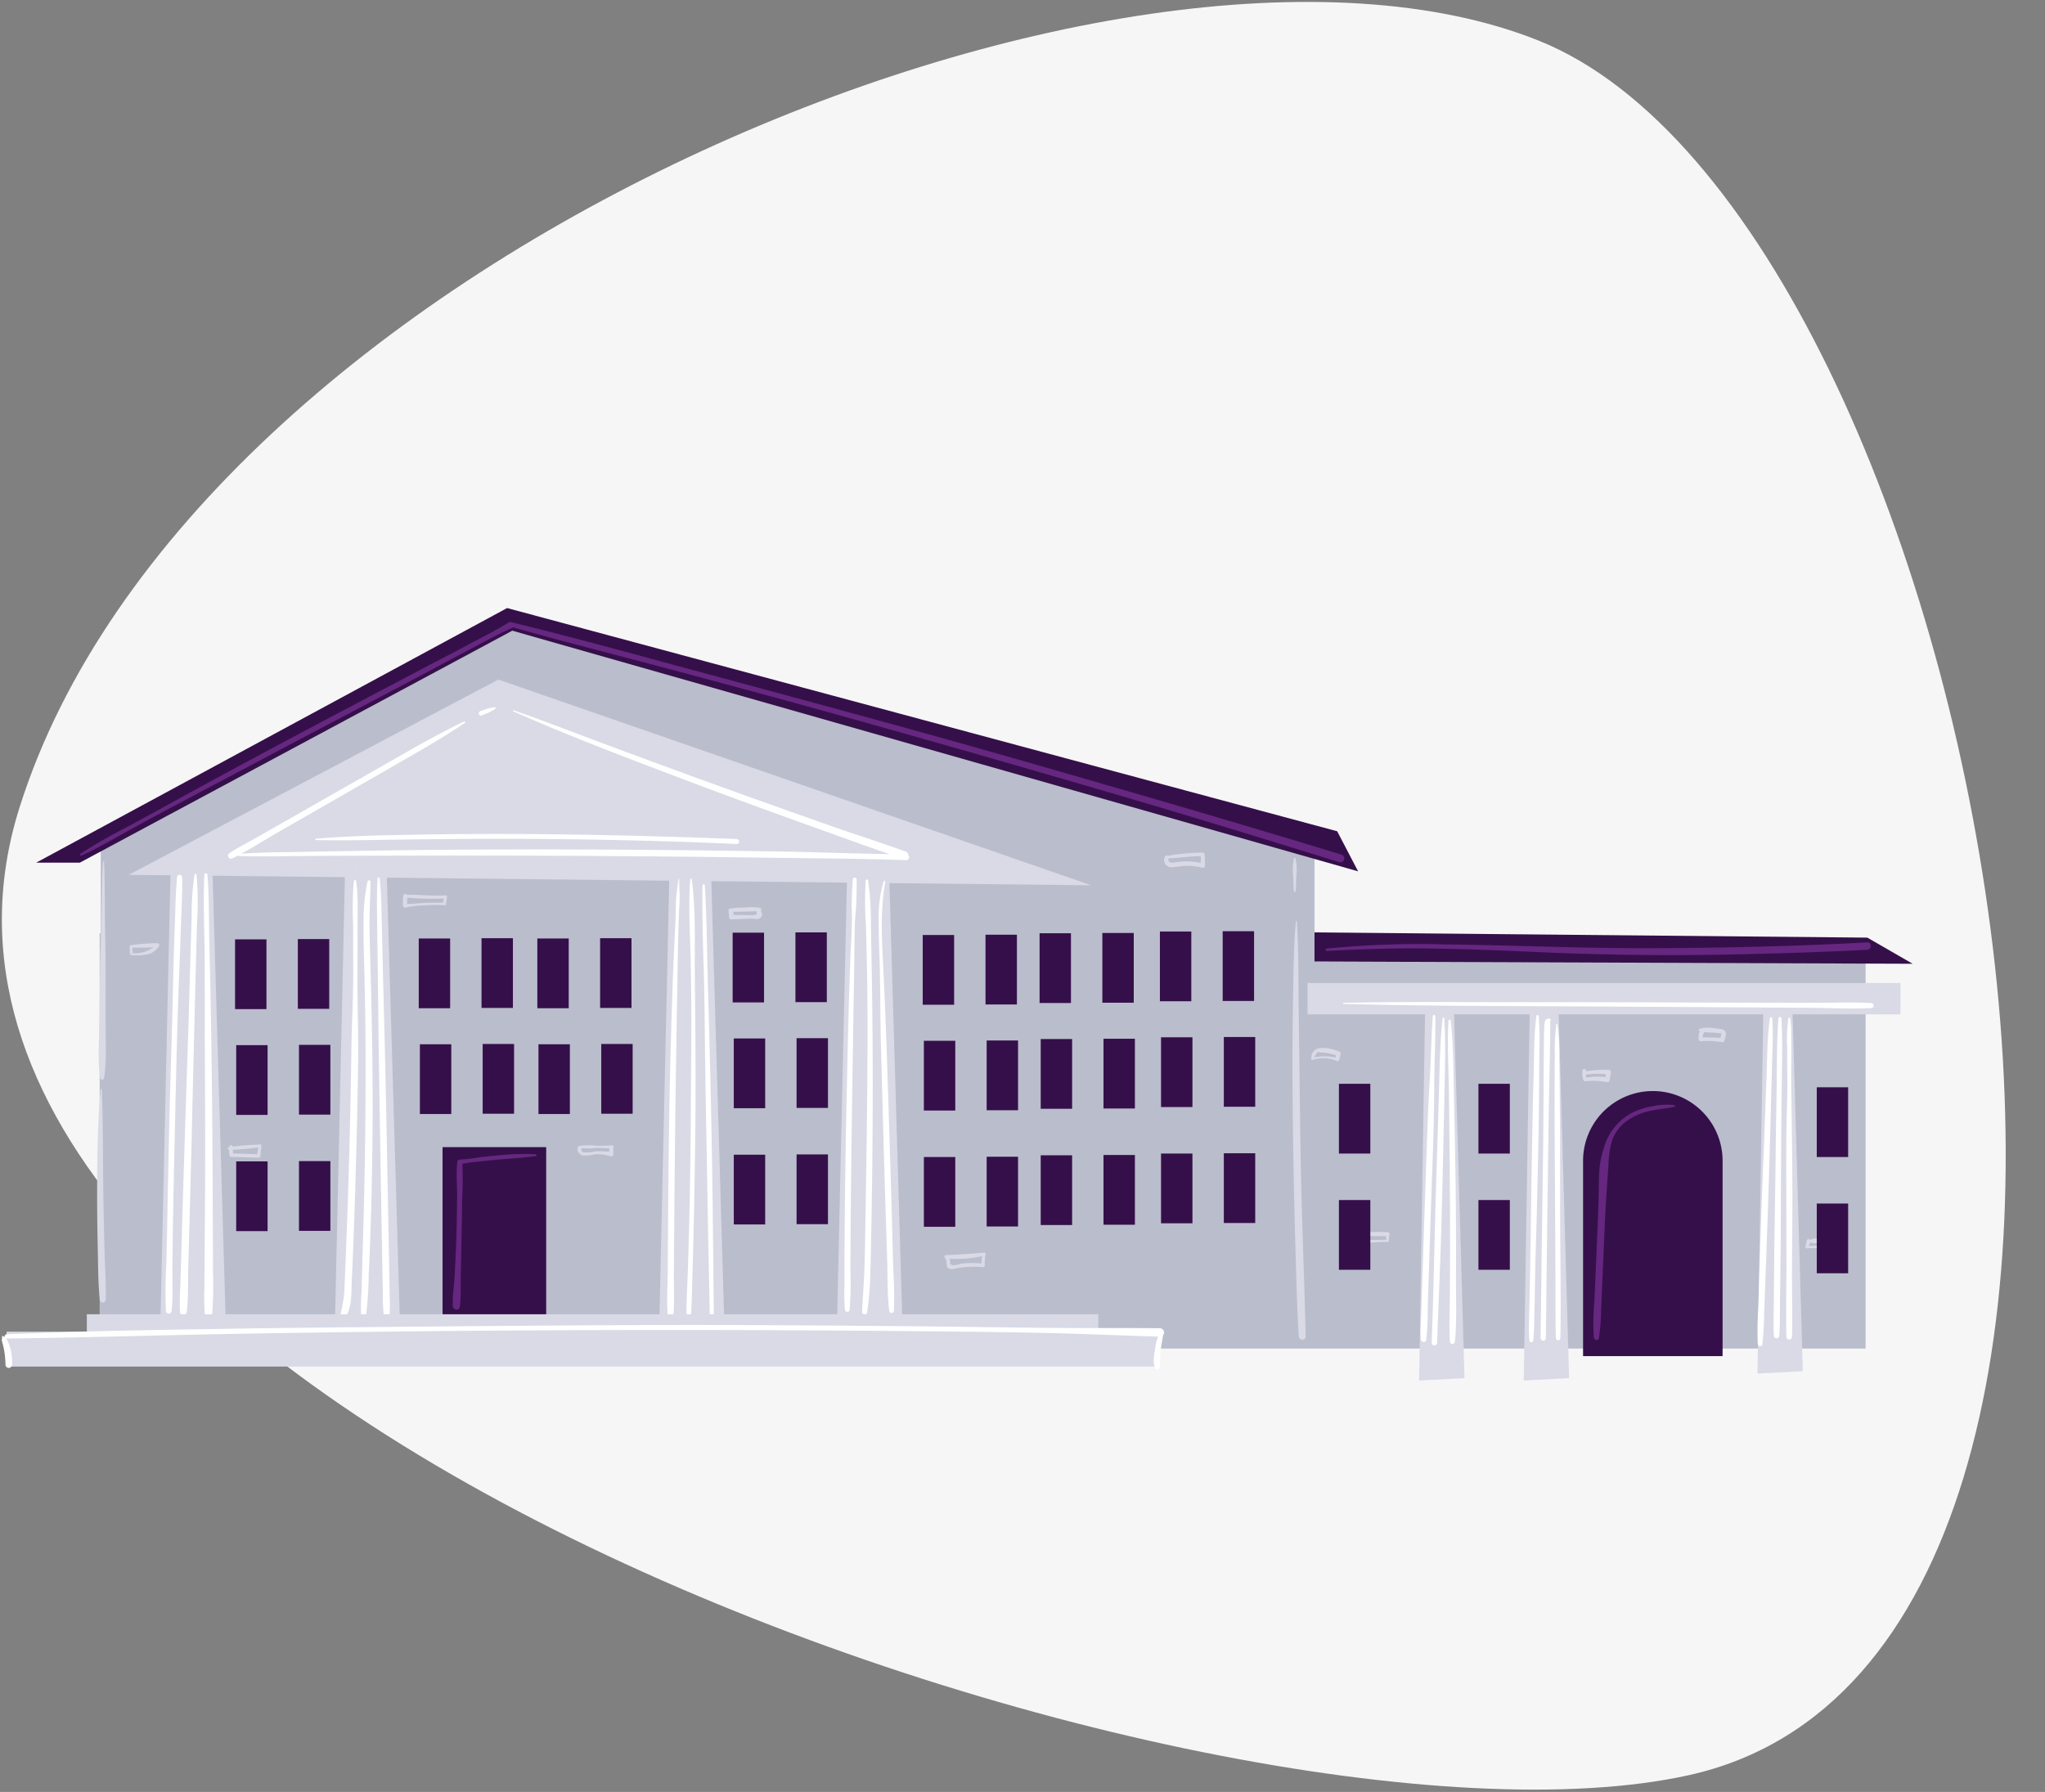 <?xml version="1.0" encoding="utf-8"?>
<svg xmlns="http://www.w3.org/2000/svg" xmlns:xlink="http://www.w3.org/1999/xlink" width="644.919" height="565.184" viewBox="0 0 644.919 565.184">
  <rect x="0" y="0" width="644.919" height="565.184" fill="#808080" stroke="none"/>
  <defs>
    <clipPath id="clip-path">
      <rect id="Rectangle_148527" data-name="Rectangle 148527" width="644.329" height="283.517" fill="none"/>
    </clipPath>
  </defs>
  <g id="ill_etablissements" transform="translate(-1034.409 -4384.933)">
    <g id="Groupe_3075" data-name="Groupe 3075" transform="translate(4105.79 -4840.514)">
      <path id="Tracé_3131" data-name="Tracé 3131" d="M968.647,1036.286C820.393,1069,382.777,920.321,442.269,731.2c54.254-172.474,348.636-294.129,479-242.075C1062.189,545.393,1144.862,997.412,968.647,1036.286Z" transform="translate(-3507.537 8749.082)" fill="#f6f6f6" stroke="rgba(0,0,0,0)" stroke-miterlimit="10" stroke-width="1" fill-rule="evenodd"/>
      <g id="Groupe_3036" data-name="Groupe 3036" transform="translate(-3070.79 9377.352)">
        <g id="Groupe_3035" data-name="Groupe 3035" transform="translate(0 0)" clip-path="url(#clip-path)">
          <path id="Tracé_5557" data-name="Tracé 5557" d="M152.953,638.825,23.162,707.633v26.637h-.354V865.227H579.724V743.148H405.935V707.633Z" transform="translate(8.025 -591.793)" fill="#babdcc"/>
          <path id="Tracé_5558" data-name="Tracé 5558" d="M412.789,829.8h-44V768.2a22,22,0,1,1,44,0Z" transform="translate(129.862 -553.981)" fill="#350f4a"/>
          <rect id="Rectangle_148479" data-name="Rectangle 148479" width="32.676" height="52.992" transform="translate(138.978 209.907)" fill="#350f4a"/>
          <path id="Tracé_5559" data-name="Tracé 5559" d="M40.2,695.242,36.9,842.626l20.9,1.1L53.4,694.136Z" transform="translate(12.986 -572.316)" fill="#d9dae6"/>
          <path id="Tracé_5560" data-name="Tracé 5560" d="M420.407,724.951,423.764,842.3l-14.3.753L411.376,724.2Z" transform="translate(144.185 -561.73)" fill="#d9dae6"/>
          <path id="Tracé_5561" data-name="Tracé 5561" d="M365.9,726.577l3.357,117.345-14.3.753,1.911-118.854Z" transform="translate(124.992 -561.158)" fill="#d9dae6"/>
          <path id="Tracé_5562" data-name="Tracé 5562" d="M341.5,726.577l3.357,117.345-14.3.753,1.911-118.854Z" transform="translate(116.398 -561.158)" fill="#d9dae6"/>
          <path id="Tracé_5563" data-name="Tracé 5563" d="M80.87,696.04l-3.3,148.214,20.9,1.1-4.4-149.585Z" transform="translate(27.31 -571.741)" fill="#d9dae6"/>
          <path id="Tracé_5564" data-name="Tracé 5564" d="M156.523,696.872l-3.3,147.384,20.9,1.1-4.4-149.591Z" transform="translate(53.951 -571.742)" fill="#d9dae6"/>
          <path id="Tracé_5565" data-name="Tracé 5565" d="M198.01,695.242l-3.3,147.384,20.9,1.1-4.4-149.591Z" transform="translate(68.56 -572.316)" fill="#d9dae6"/>
          <path id="Tracé_5566" data-name="Tracé 5566" d="M146.168,650.214,29.575,711.81l303.58,3.3Z" transform="translate(10.408 -587.783)" fill="#d9dae6"/>
          <rect id="Rectangle_148480" data-name="Rectangle 148480" width="186.987" height="9.899" transform="translate(411.76 158.125)" fill="#d9dae6"/>
          <path id="Tracé_5567" data-name="Tracé 5567" d="M301.923,691.97a.226.226,0,0,0-.433,0,15.74,15.74,0,0,0-.32,5.192c.158,1.727.03,3.491.279,5.2a.27.27,0,0,0,.516,0c.249-1.713.12-3.478.279-5.2a15.7,15.7,0,0,0-.32-5.192" transform="translate(106.019 -573.135)" fill="#d9dae6"/>
          <path id="Tracé_5568" data-name="Tracé 5568" d="M303.7,786.413c-.339-17.049-.466-34.1-.713-51.149-.135-9.537.028-19.082-.577-28.6a.164.164,0,1,0-.329,0c-.757,8.6-.745,17.221-.9,25.85q-.233,12.652-.15,25.3.15,25.576.9,51.144c.27,9.527.492,19.065,1.063,28.584.082,1.386,2.2,1.41,2.176,0-.349-17.045-1.126-34.081-1.466-51.129" transform="translate(105.991 -567.963)" fill="#d9dae6"/>
          <path id="Tracé_5569" data-name="Tracé 5569" d="M314.154,737.248c-2.007-.8-5.138-1.61-7.218-.721a.334.334,0,0,0-.2.214.517.517,0,0,0-.335.154,3.682,3.682,0,0,0-1.015,2.7.349.349,0,0,0,.435.331,10.632,10.632,0,0,1,7.572.331.542.542,0,0,0,.736-.211.521.521,0,0,0,.045-.107,16.673,16.673,0,0,0,.483-1.81.751.751,0,0,0-.506-.891m-7.825,1.863a14.473,14.473,0,0,1,.971-1.525.544.544,0,0,0,.074-.161c.972.238,2.063.177,3.048.342a20.519,20.519,0,0,1,2.764.7c-.018.238-.03.477-.038.717a17.281,17.281,0,0,0-6.819-.069" transform="translate(107.534 -557.525)" fill="#d9dae6"/>
          <path id="Tracé_5570" data-name="Tracé 5570" d="M326.433,779.138c-2.09-.115-4.2-.022-6.3-.011-1.669.009-3.38-.051-5.042.107a.466.466,0,0,0-.541.062c-.089.011-.18.02-.27.032-.314.046-.362.494-.161.676-.318,1.2,1.235,2.265,2.408,2.37,3.256.289,6.64-.211,9.913-.135a.385.385,0,0,0,.377-.377c.055-.65.093-1.31.2-1.955a.62.62,0,0,0-.452-.752.579.579,0,0,0-.135-.019m-5.563,2.461-2.654.019c-.772,0-3.575.145-2.941-1.409,1.61.147,3.256.1,4.868.12,1.921.022,3.858.11,5.779.045.049.375.083.752.116,1.129-1.72.078-3.441.084-5.162.1" transform="translate(110.568 -542.403)" fill="#d9dae6"/>
          <path id="Tracé_5571" data-name="Tracé 5571" d="M432.331,781.062a33.687,33.687,0,0,0-5.763-.406c-1.217,0-3.274-.323-4.4.377a.6.6,0,0,0-.841-.15.6.6,0,0,0-.241.348c-.16.646-.3,1.3-.449,1.946-.051.233.118.568.406.53a30.354,30.354,0,0,1,5.419.116q2.7.144,5.4.483a.5.5,0,0,0,.485-.369c.162-.692.285-1.391.431-2.088a.653.653,0,0,0-.45-.792m-10.645,1.857q.264-.554.518-1.112c1.128.567,2.9.189,4.1.219,1.725.042,3.443.2,5.165.27-.026.319-.047.64-.069.959-1.642-.168-3.286-.3-4.934-.37-1.571-.066-3.209.1-4.779.031" transform="translate(148.117 -541.874)" fill="#d9dae6"/>
          <path id="Tracé_5572" data-name="Tracé 5572" d="M232.371,783.884c-4.021.406-8.013.6-12.046.794a.492.492,0,0,0-.246.914.508.508,0,0,0,.18.419c.568.523-.008,1.778.473,2.461a1.864,1.864,0,0,0,2.043.541,31.859,31.859,0,0,1,9.265-.558.532.532,0,0,0,.529-.529,13.25,13.25,0,0,1,.27-3.434.489.489,0,0,0-.466-.613m-7.675,3.6a9.954,9.954,0,0,1-2.028.395c-.8-.078-1.074-.27-1.063-.988a2.959,2.959,0,0,0-.127-1.1A35.766,35.766,0,0,0,231.743,785a14.246,14.246,0,0,0-.23,2.336,25.891,25.891,0,0,0-6.82.135" transform="translate(77.409 -540.714)" fill="#d9dae6"/>
          <path id="Tracé_5573" data-name="Tracé 5573" d="M179.738,704.678l.073-.439a.326.326,0,0,0-.039-.216.306.306,0,0,0-.135-.411.254.254,0,0,0-.057-.022,14.369,14.369,0,0,0-4.846-.159,34.7,34.7,0,0,0-4.885.326.372.372,0,0,0-.335.406.7.7,0,0,0-.037.3c.057.676.176,1.333.173,2.009a.731.731,0,0,0,.723.723c1.444-.062,2.888-.135,4.327-.2.714-.03,1.452-.1,2.163-.077a13.823,13.823,0,0,0,1.586.135,1.673,1.673,0,0,0,1.555-.961c.241-.617-.042-.936-.27-1.4m-1.382.746c-.449.579-2.2.364-2.839.364-1.47,0-2.94-.023-4.409-.038a4.282,4.282,0,0,0-.135-1.006c1.337.057,2.7-.036,4.024-.08a29.3,29.3,0,0,0,3.3-.135.777.777,0,0,0-.018.109c-.014.357.181.648.072.788" transform="translate(59.673 -569.09)" fill="#d9dae6"/>
          <path id="Tracé_5574" data-name="Tracé 5574" d="M107.007,700.659c-4.078.31-8.172-.251-12.255-.161a.59.59,0,0,0-1.06.135.209.209,0,0,1-.011.049.384.384,0,0,0-.062.271,14.8,14.8,0,0,0-.038,3.007.611.611,0,0,0,.621.6.57.57,0,0,0,.143-.019,30.589,30.589,0,0,1,6.378-.729,39.852,39.852,0,0,1,6.013-.015c.251.028.431-.227.446-.446a13.516,13.516,0,0,1,.295-2.069.5.5,0,0,0-.353-.6.456.456,0,0,0-.12-.016m-6.555,2.384c-1.874.093-3.741.307-5.615.314a12.682,12.682,0,0,0,.084-1.988,77.037,77.037,0,0,0,11.459.27,5.762,5.762,0,0,0-.112,1.293c-1.931.105-3.882.018-5.814.115" transform="translate(32.927 -570.172)" fill="#d9dae6"/>
          <path id="Tracé_5575" data-name="Tracé 5575" d="M145.663,759.387a.555.555,0,0,0-.553-.553,44.854,44.854,0,0,1-4.691.193,20.782,20.782,0,0,0-5.215,0,.518.518,0,0,0-.27.05c-.123.026-.245.053-.365.083a.208.208,0,0,0-.141.258.221.221,0,0,0,.023.051c-.76.965.438,2.4,1.574,2.614a14.707,14.707,0,0,0,3.758-.393,13.406,13.406,0,0,1,4.962.661.676.676,0,0,0,.821-.491.693.693,0,0,0,.02-.15,10,10,0,0,1,.08-2.318m-5.391,1.372c-1.024.049-5.63,1.233-4.639-.888a.572.572,0,0,0,.038-.115,22.792,22.792,0,0,0,4.732-.074c1.318.036,2.648.05,3.948.173a4.223,4.223,0,0,0-.135,1.057,20.743,20.743,0,0,0-3.94-.153" transform="translate(47.256 -549.533)" fill="#d9dae6"/>
          <path id="Tracé_5576" data-name="Tracé 5576" d="M62.872,758.657c-2.84.185-5.79.246-8.617.711a.292.292,0,0,0-.011-.1c-.1-.667-1.022-.415-1.082.147a.759.759,0,0,1-.011.157c-.081.018-.165.03-.246.047-.393.087-.284.661.092.676h.12c0,.579.037,1.159.089,1.736a.564.564,0,0,0,.549.549c2.892.062,5.783.166,8.674.243a.54.54,0,0,0,.521-.4c.151-1.109.239-2.218.38-3.328a.458.458,0,0,0-.456-.456m-.541.971c-.119.706-.247,1.409-.358,2.116-2.547-.078-5.1-.143-7.642-.234.016-.4.018-.791,0-1.184a78,78,0,0,0,8-.7" transform="translate(18.537 -549.598)" fill="#d9dae6"/>
          <path id="Tracé_5577" data-name="Tracé 5577" d="M24.776,744.391V727.067c0-5.679-.164-11.367-.234-17.049-.072-5.775.011-11.553-.262-17.324a.164.164,0,1,0-.329,0c-.343,5.679-.338,11.365-.484,17.049-.147,5.772-.389,11.549-.466,17.324l-.223,17.049c-.074,5.583-.523,11.407.284,16.941a.636.636,0,0,0,1.217,0c.867-5.436.506-11.171.506-16.667" transform="translate(7.947 -572.882)" fill="#d9dae6"/>
          <path id="Tracé_5578" data-name="Tracé 5578" d="M24.525,795.752q-.2-8.362-.337-16.725c-.16-11.057-.05-22.131-.485-33.178a.19.19,0,1,0-.38,0c-1,11.008-1.1,22.129-1.1,33.178q0,8.228.184,16.452c.135,5.555.08,11.192.661,16.719a.933.933,0,0,0,1.865,0c.135-5.468-.27-10.975-.406-16.445" transform="translate(7.819 -554.172)" fill="#d9dae6"/>
          <rect id="Rectangle_148481" data-name="Rectangle 148481" width="9.899" height="21.998" transform="translate(421.659 189.932)" fill="#350f4a"/>
          <rect id="Rectangle_148482" data-name="Rectangle 148482" width="9.899" height="21.998" transform="translate(421.659 226.595)" fill="#350f4a"/>
          <rect id="Rectangle_148483" data-name="Rectangle 148483" width="9.899" height="21.998" transform="translate(465.655 189.932)" fill="#350f4a"/>
          <rect id="Rectangle_148484" data-name="Rectangle 148484" width="9.899" height="21.998" transform="translate(465.655 226.595)" fill="#350f4a"/>
          <rect id="Rectangle_148485" data-name="Rectangle 148485" width="9.899" height="21.998" transform="translate(572.349 191.031)" fill="#350f4a"/>
          <rect id="Rectangle_148486" data-name="Rectangle 148486" width="9.899" height="21.998" transform="translate(572.349 227.696)" fill="#350f4a"/>
          <rect id="Rectangle_148487" data-name="Rectangle 148487" width="9.899" height="21.998" transform="translate(73.899 177.741)" fill="#350f4a"/>
          <rect id="Rectangle_148488" data-name="Rectangle 148488" width="9.899" height="21.998" transform="translate(73.899 214.404)" fill="#350f4a"/>
          <rect id="Rectangle_148489" data-name="Rectangle 148489" width="9.899" height="21.998" transform="translate(93.697 177.65)" fill="#350f4a"/>
          <rect id="Rectangle_148490" data-name="Rectangle 148490" width="9.899" height="21.998" transform="translate(73.538 144.377)" fill="#350f4a"/>
          <rect id="Rectangle_148491" data-name="Rectangle 148491" width="9.899" height="21.998" transform="translate(93.336 144.286)" fill="#350f4a"/>
          <rect id="Rectangle_148492" data-name="Rectangle 148492" width="9.899" height="21.998" transform="translate(131.828 177.464)" fill="#350f4a"/>
          <rect id="Rectangle_148493" data-name="Rectangle 148493" width="9.899" height="21.998" transform="translate(151.627 177.373)" fill="#350f4a"/>
          <rect id="Rectangle_148494" data-name="Rectangle 148494" width="9.899" height="21.998" transform="translate(131.467 144.1)" fill="#350f4a"/>
          <rect id="Rectangle_148495" data-name="Rectangle 148495" width="9.899" height="21.998" transform="translate(151.265 144.009)" fill="#350f4a"/>
          <rect id="Rectangle_148496" data-name="Rectangle 148496" width="9.899" height="21.998" transform="translate(169.225 177.464)" fill="#350f4a"/>
          <rect id="Rectangle_148497" data-name="Rectangle 148497" width="9.899" height="21.998" transform="translate(189.025 177.373)" fill="#350f4a"/>
          <rect id="Rectangle_148498" data-name="Rectangle 148498" width="9.899" height="21.998" transform="translate(168.864 144.1)" fill="#350f4a"/>
          <rect id="Rectangle_148499" data-name="Rectangle 148499" width="9.899" height="21.998" transform="translate(188.662 144.009)" fill="#350f4a"/>
          <rect id="Rectangle_148500" data-name="Rectangle 148500" width="9.899" height="21.998" transform="translate(93.697 214.314)" fill="#350f4a"/>
          <rect id="Rectangle_148501" data-name="Rectangle 148501" width="9.899" height="21.998" transform="translate(230.821 175.632)" fill="#350f4a"/>
          <rect id="Rectangle_148502" data-name="Rectangle 148502" width="9.899" height="21.998" transform="translate(230.821 212.295)" fill="#350f4a"/>
          <rect id="Rectangle_148503" data-name="Rectangle 148503" width="9.899" height="21.998" transform="translate(250.62 175.541)" fill="#350f4a"/>
          <rect id="Rectangle_148504" data-name="Rectangle 148504" width="9.899" height="21.998" transform="translate(230.46 142.266)" fill="#350f4a"/>
          <rect id="Rectangle_148505" data-name="Rectangle 148505" width="9.899" height="21.998" transform="translate(250.258 142.177)" fill="#350f4a"/>
          <rect id="Rectangle_148506" data-name="Rectangle 148506" width="9.899" height="21.998" transform="translate(250.62 212.204)" fill="#350f4a"/>
          <rect id="Rectangle_148507" data-name="Rectangle 148507" width="9.899" height="21.998" transform="translate(290.767 176.365)" fill="#350f4a"/>
          <rect id="Rectangle_148508" data-name="Rectangle 148508" width="9.899" height="21.998" transform="translate(290.767 213.028)" fill="#350f4a"/>
          <rect id="Rectangle_148509" data-name="Rectangle 148509" width="9.899" height="21.998" transform="translate(310.566 176.274)" fill="#350f4a"/>
          <rect id="Rectangle_148510" data-name="Rectangle 148510" width="9.899" height="21.998" transform="translate(290.406 143)" fill="#350f4a"/>
          <rect id="Rectangle_148511" data-name="Rectangle 148511" width="9.899" height="21.998" transform="translate(310.204 142.91)" fill="#350f4a"/>
          <rect id="Rectangle_148512" data-name="Rectangle 148512" width="9.899" height="21.998" transform="translate(310.566 212.939)" fill="#350f4a"/>
          <rect id="Rectangle_148513" data-name="Rectangle 148513" width="9.899" height="21.998" transform="translate(327.614 175.814)" fill="#350f4a"/>
          <rect id="Rectangle_148514" data-name="Rectangle 148514" width="9.899" height="21.998" transform="translate(327.614 212.479)" fill="#350f4a"/>
          <rect id="Rectangle_148515" data-name="Rectangle 148515" width="9.899" height="21.998" transform="translate(347.414 175.724)" fill="#350f4a"/>
          <rect id="Rectangle_148516" data-name="Rectangle 148516" width="9.899" height="21.998" transform="translate(327.253 142.45)" fill="#350f4a"/>
          <rect id="Rectangle_148517" data-name="Rectangle 148517" width="9.899" height="21.998" transform="translate(347.053 142.359)" fill="#350f4a"/>
          <rect id="Rectangle_148518" data-name="Rectangle 148518" width="9.899" height="21.998" transform="translate(347.414 212.388)" fill="#350f4a"/>
          <rect id="Rectangle_148519" data-name="Rectangle 148519" width="9.899" height="21.998" transform="translate(365.562 175.264)" fill="#350f4a"/>
          <rect id="Rectangle_148520" data-name="Rectangle 148520" width="9.899" height="21.998" transform="translate(365.562 211.929)" fill="#350f4a"/>
          <rect id="Rectangle_148521" data-name="Rectangle 148521" width="9.899" height="21.998" transform="translate(385.362 175.175)" fill="#350f4a"/>
          <rect id="Rectangle_148522" data-name="Rectangle 148522" width="9.899" height="21.998" transform="translate(365.201 141.9)" fill="#350f4a"/>
          <rect id="Rectangle_148523" data-name="Rectangle 148523" width="9.899" height="21.998" transform="translate(384.999 141.809)" fill="#350f4a"/>
          <rect id="Rectangle_148524" data-name="Rectangle 148524" width="9.899" height="21.998" transform="translate(385.362 211.838)" fill="#350f4a"/>
          <path id="Tracé_5579" data-name="Tracé 5579" d="M21.768,713.833l136.391-73.151,266.732,75.895-6.6-12.643-261.776-70.4L8.019,713.833Z" transform="translate(2.817 -593.655)" fill="#350f4a"/>
          <path id="Tracé_5580" data-name="Tracé 5580" d="M306.155,709.191l174.338,1.65,14.3,8.248-188.638-.721Z" transform="translate(107.804 -567.014)" fill="#350f4a"/>
          <path id="Tracé_5581" data-name="Tracé 5581" d="M267.312,703.124a1.184,1.184,0,0,0-.8-1.149c-8.078-2.942-16.3-5.544-24.416-8.393s-16.226-5.74-24.328-8.646q-24.034-8.618-47.958-17.563c-8.981-3.363-17.923-6.82-26.975-9.987-.183-.064-.312.235-.135.315,15.586,6.928,31.578,13.068,47.52,19.126Q214.361,686,238.69,694.685c7.564,2.687,15.114,5.515,22.728,8.082-12.215-.226-24.425-.683-36.643-.878q-20.674-.331-41.351-.491c-27.751-.216-55.508-.189-83.258.227q-11.579.172-23.157.406c-6.678.135-13.423.1-20.1.6,3.932-2.135,7.748-4.562,11.614-6.78l14.323-8.217q14.323-8.216,28.63-16.462c5.417-3.11,10.763-6.309,15.955-9.79a.27.27,0,0,0-.27-.462c-9.927,4.776-19.409,10.421-28.982,15.861s-19.136,10.892-28.7,16.343q-4.065,2.318-8.136,4.623c-2.7,1.533-5.514,2.96-8.113,4.663a.95.95,0,1,0,.959,1.64c.492-.242.979-.5,1.467-.75,6.183.3,12.413.109,18.595.065q10.476-.075,20.952-.108,20.678-.063,41.353-.057,41.629.075,83.256.641c15.617.238,31.248.243,46.859.811a.9.9,0,0,0,.633-1.521" transform="translate(18.572 -585.26)" fill="#fff"/>
          <path id="Tracé_5582" data-name="Tracé 5582" d="M116.171,656.674a20.888,20.888,0,0,0-2.265.464c-.733.234-1.454.521-2.177.78-.86.308-.461,1.7.376,1.366.744-.3,1.5-.573,2.234-.9a20.787,20.787,0,0,0,2.058-1.176.295.295,0,0,0-.226-.541" transform="translate(39.169 -585.514)" fill="#fff"/>
          <path id="Tracé_5583" data-name="Tracé 5583" d="M206,687.82c-34.491-1.276-69.015-2.028-103.53-1.318-9.735.2-19.484.362-29.183,1.248a.2.2,0,1,0,0,.4c8.625.223,17.251-.022,25.88-.135s17.257-.22,25.887-.247q25.888-.081,51.772.595c9.729.27,19.455.571,29.175,1.039,1.009.049,1.011-1.533,0-1.571" transform="translate(25.732 -575.101)" fill="#fff"/>
          <path id="Tracé_5584" data-name="Tracé 5584" d="M479.43,725.758c-5.392-.33-10.856-.093-16.26-.088s-10.84,0-16.26-.015q-16.26-.031-32.519-.1c-21.587-.119-43.175-.023-64.768-.1-12.223-.046-24.432-.02-36.653.224a.173.173,0,0,0,0,.345c21.671.617,43.358.63,65.038.746q32.381.174,64.768.379c6.063.039,12.126.072,18.189.128,6.133.058,12.34.393,18.465.07a.8.8,0,0,0,0-1.589" transform="translate(110.149 -561.294)" fill="#fff"/>
          <path id="Tracé_5585" data-name="Tracé 5585" d="M158.939,696.81a.112.112,0,1,0-.224,0c-.21,2.218-.64,4.376-.741,6.612-.11,2.386-.1,4.776-.219,7.166q-.335,6.614-.617,13.228c-.38,9-.621,18.008-.872,27.013-.5,18.011-.676,36.029-.811,54.045q-.053,7.446-.093,14.891c-.028,5.1-.43,10.363.049,15.443a.829.829,0,1,0,1.658,0c.479-4.535.189-9.228.218-13.792q.043-6.618.095-13.237.1-13.512.246-27.024c.188-18.015.492-36.024.8-54.037q.126-7.437.306-14.882c.06-2.576.154-5.138.318-7.715.166-2.595-.1-5.129-.114-7.714" transform="translate(54.638 -571.414)" fill="#fff"/>
          <path id="Tracé_5586" data-name="Tracé 5586" d="M162.313,727.247c-.1-10.068.341-20.319-.947-30.321a.25.25,0,0,0-.5,0c-.691,9.059.03,18.213.18,27.288q.225,13.648.12,27.293c-.111,18.015-.185,36.022-.638,54.032q-.189,7.437-.426,14.882c-.165,5.138-.534,10.294-.406,15.429a.622.622,0,0,0,1.243,0c.457-4.568.464-9.195.6-13.777q.2-6.752.368-13.5c.219-9.094.364-18.192.5-27.289.27-18.017.082-36.018-.091-54.036" transform="translate(56.221 -571.42)" fill="#fff"/>
          <path id="Tracé_5587" data-name="Tracé 5587" d="M166.366,781.565c-.308-17.649-.763-35.291-1.268-52.936-.291-10.122-.31-20.219-.947-30.326a.372.372,0,0,0-.742,0c-.116,9.015.135,18,.415,27.017.27,8.817.293,17.647.406,26.468.227,17.647.629,35.291.907,52.939.158,10.111.456,20.22.587,30.331a.648.648,0,1,0,1.3,0c-.23-17.831-.343-35.661-.654-53.492" transform="translate(57.527 -570.971)" fill="#fff"/>
          <path id="Tracé_5588" data-name="Tracé 5588" d="M200.381,697.014a.6.6,0,0,0-1.209,0c-.157,2.2-.281,4.407-.341,6.615s.1,4.405.064,6.615c-.078,4.409-.406,8.823-.557,13.231q-.469,13.232-.769,26.467c-.406,17.647-.769,35.291-.926,52.942-.043,4.964-.085,9.927-.1,14.891q-.008,3.584-.011,7.166a65.088,65.088,0,0,0,.15,7.721.744.744,0,0,0,1.487,0,117.182,117.182,0,0,0,.23-13.238q.051-6.618.093-13.236.1-13.236.281-26.472.363-26.47.8-52.937c.087-4.962.127-9.923.211-14.886.041-2.4.342-4.77.458-7.166.124-2.569.149-5.138.135-7.718" transform="translate(69.184 -571.513)" fill="#fff"/>
          <path id="Tracé_5589" data-name="Tracé 5589" d="M203.7,726.961c-.085-4.956-.165-9.911-.283-14.867a98.2,98.2,0,0,0-.882-14.966c-.082-.464-.722-.3-.763.1a105.511,105.511,0,0,0,.06,13.762q.2,6.606.331,13.215.249,13.214.177,26.434c-.081,17.628-.337,35.25-.634,52.877-.082,4.9-.15,9.81-.285,14.713-.135,5.016-.565,10.006-.794,15.018-.041.888,1.42,1.116,1.577.214a96.307,96.307,0,0,0,1.043-13.082c.153-4.334.218-8.671.3-13.008q.254-13.494.366-26.988.237-26.714-.215-53.425" transform="translate(70.645 -571.361)" fill="#fff"/>
          <path id="Tracé_5590" data-name="Tracé 5590" d="M209.1,819.5q-.189-6.626-.353-13.239c-.23-8.827-.51-17.652-.779-26.478-.541-17.658-1.051-35.31-1.9-52.955-.469-9.7-1.225-19.68.522-29.286a.276.276,0,1,0-.533-.147,39.925,39.925,0,0,0-1.547,12.575c-.008,4.327.193,8.666.314,13,.246,8.823.158,17.654.406,26.478.5,17.651.928,35.307,1.5,52.957.161,4.964.331,9.929.481,14.894.156,5.11-.034,10.374.633,15.446a.734.734,0,0,0,1.467,0A131.841,131.841,0,0,0,209.1,819.5" transform="translate(72.001 -571.239)" fill="#fff"/>
          <path id="Tracé_5591" data-name="Tracé 5591" d="M82.752,694.6a.112.112,0,1,0,.111.111.113.113,0,0,0-.111-.111" transform="translate(29.095 -572.152)" fill="#fff"/>
          <path id="Tracé_5592" data-name="Tracé 5592" d="M86.837,727.063c-.135-4.858-.3-9.717-.372-14.576-.069-5,.254-9.983.314-14.978a.485.485,0,0,0-.947-.135,58.69,58.69,0,0,0-1.243,12.96c-.07,4.388.064,8.771.178,13.158.237,9.051.412,18.108.441,27.163q.083,26.892-.64,53.783-.207,7.405-.426,14.811c-.076,2.56-.119,5.119-.218,7.677A63.226,63.226,0,0,0,83.8,834.6c.066.791,1.328,1.1,1.487.2a108.489,108.489,0,0,0,.911-13.362c.25-4.477.406-8.958.564-13.439.323-9.05.488-18.107.6-27.162.22-17.924-.051-35.866-.526-53.783" transform="translate(29.482 -571.293)" fill="#fff"/>
          <path id="Tracé_5593" data-name="Tracé 5593" d="M91.5,828.273l-.122-7.158q-.118-6.608-.249-13.216l-.51-26.982q-.509-26.985-1.23-53.965c-.135-4.956-.219-9.913-.341-14.874-.126-5.138-.142-10.309-.715-15.415a.311.311,0,0,0-.622,0c-.345,4.578-.211,9.178-.168,13.766.043,4.5.118,8.994.18,13.492.124,9.086.2,18.172.333,27.258q.4,26.983.88,53.965.136,7.438.264,14.874.069,3.856.15,7.707a52.082,52.082,0,0,0,.368,7.388c.172,1.049,1.586.642,1.7-.23a46.857,46.857,0,0,0,.085-6.608" transform="translate(30.8 -571.535)" fill="#fff"/>
          <path id="Tracé_5594" data-name="Tracé 5594" d="M43.4,696.514a.786.786,0,0,0-1.571,0c-.461,4.573-.517,9.195-.676,13.782-.16,4.411-.331,8.82-.438,13.232-.211,8.823-.415,17.646-.676,26.467q-.8,26.47-1.279,52.943-.136,7.448-.3,14.893a149.728,149.728,0,0,0-.16,15.444.9.9,0,1,0,1.8,0c.485-4.535.218-9.23.254-13.792.035-4.413.072-8.825.151-13.237q.239-13.238.541-26.474c.406-17.65.726-35.291,1.444-52.939.2-4.961.37-9.923.541-14.886.174-5.138.508-10.3.377-15.436" transform="translate(13.435 -571.755)" fill="#fff"/>
          <path id="Tracé_5595" data-name="Tracé 5595" d="M46.81,695.867c-.043-.338-.584-.5-.661-.089a87.843,87.843,0,0,0-.922,13.323q-.2,6.616-.395,13.232c-.26,9.005-.5,18.012-.8,27.017q-.9,27.016-1.715,54.035l-.435,14.887q-.114,3.86-.226,7.719a76.168,76.168,0,0,0-.091,7.719,1.055,1.055,0,0,0,2.107,0c.579-4.522.38-9.227.5-13.784l.352-13.232c.239-9.005.5-18.011.7-27.017q.617-26.742,1.3-53.483.2-7.437.392-14.887a102.161,102.161,0,0,0-.115-15.439" transform="translate(14.611 -571.824)" fill="#fff"/>
          <path id="Tracé_5596" data-name="Tracé 5596" d="M49.982,820.353c.012-4.405-.012-8.811-.034-13.216-.043-8.994-.072-17.984-.135-26.983q-.172-26.988-.752-53.964c-.1-4.956-.258-9.911-.314-14.874-.057-5.146-.082-10.286-.5-15.415a.492.492,0,0,0-.984,0c-.4,8.972.059,18,.108,26.979s0,17.984.051,26.982c.1,17.984.156,35.979.028,53.967-.035,4.956-.1,9.913-.119,14.874q-.018,3.856-.041,7.707a65.732,65.732,0,0,0,.115,7.707,1.175,1.175,0,0,0,2.349,0,114.9,114.9,0,0,0,.218-13.766" transform="translate(16.581 -571.867)" fill="#fff"/>
          <path id="Tracé_5597" data-name="Tracé 5597" d="M335.536,728.813a.389.389,0,0,0-.777,0c-.522,6.6-.541,13.232-.957,19.839s-.661,13.221-.894,19.839q-.7,19.838-1.339,39.677-.18,5.511-.364,11.021l-.191,5.786a40.506,40.506,0,0,0-.043,5.786c.1.868,1.494,1.261,1.679.227a67.783,67.783,0,0,0,.479-9.6l.329-10.2q.318-9.92.638-19.839c.429-13.308,1.057-26.637,1.1-39.953.022-7.53.448-15.067.343-22.594" transform="translate(116.515 -560.241)" fill="#fff"/>
          <path id="Tracé_5598" data-name="Tracé 5598" d="M337.463,729.337a.285.285,0,0,0-.569,0c-.69,6.676-.867,13.366-1.038,20.071q-.256,9.9-.6,19.8c-.439,13.286-.763,26.574-1.1,39.861q-.282,11.271-.669,22.54c-.037,1.1,1.671,1.1,1.709,0,.458-13.286,1.082-26.57,1.428-39.859s.625-26.575.906-39.864c.158-7.522.38-15.031-.072-22.546" transform="translate(117.431 -560.013)" fill="#fff"/>
          <path id="Tracé_5599" data-name="Tracé 5599" d="M339.805,811.28q.034-9.9-.02-19.8c-.07-13.116-.358-26.215-.637-39.326-.158-7.425-.143-14.886-1-22.27a.354.354,0,0,0-.707,0c-.364,6.594-.051,13.2.091,19.8s.15,13.2.231,19.8q.241,19.664.158,39.328-.022,5.5-.068,11c-.032,3.754-.222,7.531.051,11.276a.787.787,0,0,0,1.571,0c.638-6.528.3-13.243.327-19.8" transform="translate(118.763 -559.845)" fill="#fff"/>
          <path id="Tracé_5600" data-name="Tracé 5600" d="M359.246,728.806c-.037-.369-.652-.541-.713-.1-.886,6.444-.688,13.127-.9,19.621-.22,6.69-.339,13.386-.466,20.075-.254,13.386-.364,26.773-.621,40.149q-.105,5.5-.219,11c-.078,3.808-.3,7.753-.026,11.55a.614.614,0,0,0,1.226,0c.365-3.259.27-6.625.381-9.9.12-3.388.135-6.785.2-10.175.127-6.6.366-13.2.527-19.8.322-13.285.663-26.586.737-39.873q.03-5.5.078-11a108.655,108.655,0,0,0-.2-11.55" transform="translate(125.415 -560.234)" fill="#fff"/>
          <path id="Tracé_5601" data-name="Tracé 5601" d="M361.322,729.3c-1.19.073-1.217,1.508-1.256,2.374-.168,3.475-.135,6.965-.172,10.443-.087,7.145-.08,14.291-.143,21.437-.126,14.108-.387,28.214-.557,42.322q-.144,12.092-.322,24.185a.838.838,0,0,0,1.675,0c.31-26.11.6-52.219,1.041-78.326.062-3.664.18-7.327.23-10.993q.039-2.748.076-5.5c.012-.917.011-1.832.008-2.749,0-.366.18-2.191-.165-2.389a.228.228,0,0,0,.31-.088.224.224,0,0,0,.028-.105c.05-.479-.31-.642-.75-.615" transform="translate(126.369 -559.936)" fill="#fff"/>
          <path id="Tracé_5602" data-name="Tracé 5602" d="M363.9,790.875c-.018-12.924.009-25.849-.135-38.773-.041-3.666-.058-7.334-.135-11a67.4,67.4,0,0,0-.6-10.493.165.165,0,0,0-.316,0,60.263,60.263,0,0,0-.5,9.393c-.043,3.207-.046,6.416-.057,9.625q-.03,9.624.035,19.249.116,19.386.219,38.773c.03,7.33-.051,14.671.147,22a.709.709,0,0,0,1.416,0c.249-12.914-.055-25.854-.073-38.773" transform="translate(127.522 -559.513)" fill="#fff"/>
          <path id="Tracé_5603" data-name="Tracé 5603" d="M414.151,729.354c-.031-.406-.7-.565-.763-.1-.929,6.479-.833,13.161-1.109,19.7-.284,6.713-.473,13.431-.756,20.147q-.85,20.146-1.463,40.294-.176,5.519-.335,11.038a110.443,110.443,0,0,0-.17,11.589c.058.761,1.316,1.068,1.441.195a94.434,94.434,0,0,0,.568-9.853q.187-4.967.373-9.934.379-10.072.721-20.147c.479-13.424.836-26.86,1.184-40.294q.144-5.519.281-11.038a115.035,115.035,0,0,0,.027-11.589" transform="translate(144.189 -560.049)" fill="#fff"/>
          <path id="Tracé_5604" data-name="Tracé 5604" d="M415.7,729.374a.467.467,0,0,0-.933,0c-.515,6.479-.465,13.027-.541,19.524s-.226,13.016-.292,19.524c-.135,13.017-.406,26.03-.529,39.047q-.051,5.5-.092,11c-.023,3.651-.226,7.357.018,11a.838.838,0,0,0,1.675,0c.289-3.276.185-6.612.234-9.9q.071-4.813.127-9.625c.078-6.508.151-13.016.164-19.524q.039-19.522.258-39.047c.077-7.317.331-14.69-.1-22" transform="translate(145.504 -560.069)" fill="#fff"/>
          <path id="Tracé_5605" data-name="Tracé 5605" d="M417.756,751.128c-.064-3.679.011-7.36.022-11.04,0-1.839-.026-3.679-.043-5.52a25.82,25.82,0,0,0-.342-5.315.27.27,0,0,0-.517,0,46.545,46.545,0,0,0-.384,9.454c-.027,3.311.026,6.625.039,9.936.026,6.532-.307,13.063-.329,19.6-.042,13.064.049,26.128.041,39.191,0,7.444-.193,14.914,0,22.355a.882.882,0,0,0,1.758,0c.172-6.615.007-13.251,0-19.877,0-6.531.093-13.063.111-19.6.034-13.067-.135-26.126-.361-39.191" transform="translate(146.542 -560.016)" fill="#fff"/>
          <path id="Tracé_5606" data-name="Tracé 5606" d="M402.716,731.854c-2.095-.291-4.884-.873-6.873.065a.271.271,0,0,0-.091.372.278.278,0,0,0,.091.091c.118.051.238.092.36.135a.891.891,0,0,0-.128.215,4.562,4.562,0,0,0-.281,2.512.62.62,0,0,0,.6.458,28.539,28.539,0,0,1,6.644.271.711.711,0,0,0,.855-.485c.477-1.774,1.067-3.321-1.176-3.632m-5.711,2.61a3.011,3.011,0,0,1,.316-1.209.731.731,0,0,0,.074-.462c.887.123,1.812.116,2.681.184a18.238,18.238,0,0,1,2.454.26c.58.127.472-.18.341.431-.068.31-.135.619-.207.929-1.886-.038-3.771-.1-5.659-.135" transform="translate(139.342 -559.191)" fill="#d9dae6"/>
          <path id="Tracé_5607" data-name="Tracé 5607" d="M283.855,691.163a.592.592,0,0,0-.583-.581,66.42,66.42,0,0,0-11,1,.664.664,0,0,0-.914.21,2.3,2.3,0,0,0,2.238,3.4c1.464-.042,2.895-.452,4.376-.467a20.389,20.389,0,0,1,5.148.627.676.676,0,0,0,.821-.491.689.689,0,0,0,.02-.15c-.018-1.18.011-2.374-.1-3.552m-6.141,2.193a20.606,20.606,0,0,0-2.733.264c-1.024.164-3.03.462-2.46-1.226,3.38-.135,6.734-.7,10.141-.663-.035.71-.035,1.424-.031,2.136a19.765,19.765,0,0,0-4.914-.51" transform="translate(95.448 -573.567)" fill="#d9dae6"/>
          <path id="Tracé_5608" data-name="Tracé 5608" d="M376.911,741.293a38.429,38.429,0,0,0-4.564.184,19.109,19.109,0,0,0-2.507.346v-.045c.1-.759-1.056-1.091-1.166-.322a7.393,7.393,0,0,0-.072.864.243.243,0,0,0,0,.18,5.738,5.738,0,0,0,.381,2.038.541.541,0,0,0,.51.388,23.818,23.818,0,0,1,6.811.27.767.767,0,0,0,.933-.529c.127-.811.257-1.622.38-2.443a.75.75,0,0,0-.546-.911.694.694,0,0,0-.166-.023m-7.005,2.5a6.111,6.111,0,0,1-.115-1.015c1.028,0,2.074-.169,3.094-.182,1.059-.014,2.113.028,3.167.107-.053.31-.107.618-.16.928a20.146,20.146,0,0,0-5.986.162" transform="translate(129.79 -555.806)" fill="#d9dae6"/>
          <path id="Tracé_5609" data-name="Tracé 5609" d="M38.573,711.713a58.707,58.707,0,0,0-8.266.621.357.357,0,0,0-.448.234l-.009.037a8.791,8.791,0,0,0,.135,2.56.32.32,0,0,0,.315.315,20.747,20.747,0,0,0,5.249-.242,5.962,5.962,0,0,0,3.535-2.635.59.59,0,0,0-.223-.8.578.578,0,0,0-.283-.077m-7.94,3.155a9.959,9.959,0,0,0,.041-1.8,48.958,48.958,0,0,0,6.592-.108,9.6,9.6,0,0,1-6.634,1.9" transform="translate(10.491 -566.126)" fill="#d9dae6"/>
          <path id="Tracé_5610" data-name="Tracé 5610" d="M131.292,760.967a78.216,78.216,0,0,0-11.991.372c-1.994.179-3.987.38-5.975.618a46.1,46.1,0,0,1-5.956.676.788.788,0,0,0-.771.771c-.414,3.773-.015,7.707-.057,11.505q-.063,5.616-.211,11.223c-.1,3.744-.284,7.485-.468,11.223-.091,1.828-.233,3.651-.369,5.474a38.284,38.284,0,0,0-.32,6.02c.1,1.167,1.952,1.632,2.205.3a32.907,32.907,0,0,0,.27-5.5c.034-1.916.023-3.832.072-5.748.1-3.833.135-7.667.219-11.493q.124-5.614.173-11.223a111.416,111.416,0,0,0,.082-11.205,43.966,43.966,0,0,1,5.671-.755q2.984-.343,5.978-.6c3.847-.335,7.7-.558,11.524-1.082.345-.046.233-.557-.078-.576" transform="translate(37.026 -548.81)" fill="#662780"/>
          <path id="Tracé_5611" data-name="Tracé 5611" d="M396.779,749.517a21.806,21.806,0,0,0-6.9.349,23.32,23.32,0,0,0-6.977,2.33,18.163,18.163,0,0,0-8.479,11.074A29.921,29.921,0,0,0,373,771.133c-.108,3.11-.1,6.22-.2,9.33-.212,6.6-.522,13.2-.811,19.8q-.237,5.5-.472,11a78.764,78.764,0,0,0-.195,11.549c.088.833,1.4,1.19,1.594.216a60.8,60.8,0,0,0,.713-9.015l.406-9.349.811-18.7c.253-5.831.714-11.641,1.106-17.462a31.818,31.818,0,0,1,1.057-7.614,12.97,12.97,0,0,1,4.426-6.168,19.266,19.266,0,0,1,7.337-3.311c2.638-.641,5.379-.745,8-1.4.226-.057.251-.445,0-.483" transform="translate(130.71 -552.859)" fill="#662780"/>
          <path id="Tracé_5612" data-name="Tracé 5612" d="M479.543,711.52c-22.194,1.217-44.373,1.716-66.6,1.833-22.193.118-44.35-.947-66.543-1.179a294.149,294.149,0,0,0-37.3,1.316c-.452.053-.476.749,0,.725,11.065-.569,22.1-.947,33.182-.76s22.168.61,33.243,1.114q33.263,1.511,66.6.646c12.482-.329,24.946-.676,37.415-1.363,1.487-.082,1.5-2.414,0-2.331" transform="translate(108.719 -566.194)" fill="#662780"/>
          <path id="Tracé_5613" data-name="Tracé 5613" d="M416.045,710.156c-33.91-10.36-67.966-20.237-102.051-30.008-33.939-9.729-68.039-18.893-102.118-28.1-19.244-5.2-38.477-10.547-57.853-15.236a.659.659,0,0,0-.654.177c-.011,0-.022.009-.032.016-4.277,2.643-8.848,4.868-13.274,7.252-4.361,2.349-8.775,4.6-13.158,6.905q-13.234,6.971-26.463,13.947c-17.637,9.33-35.245,18.718-52.72,28.347q-7.3,4.024-14.633,7.992a168,168,0,0,0-14.7,8.423.319.319,0,0,0,.322.552c4.586-2.028,8.936-4.569,13.319-7,4.3-2.385,8.615-4.756,12.96-7.064Q58.148,689.37,71.317,682.4c17.647-9.383,35.356-18.652,53.015-28.011,4.943-2.619,9.871-5.273,14.811-7.892,5-2.646,10.021-5.472,15.2-7.776a.848.848,0,0,0,.346-.27c16.735,4.711,33.6,8.967,50.4,13.455,17.145,4.581,34.281,9.195,51.382,13.958q50.991,14.224,101.76,29.223c19.094,5.679,38.131,11.576,57.17,17.452,1.521.469,2.174-1.917.657-2.381" transform="translate(6.413 -592.511)" fill="#662780"/>
          <path id="Tracé_5614" data-name="Tracé 5614" d="M84.351,727.58c.02-5.148.07-10.29.03-15.437-.039-4.92.27-10.015-.461-14.89-.066-.442-.665-.271-.713.1a105.448,105.448,0,0,0-.226,13.507c0,4.5,0,9,.038,13.508.068,9.013-.477,18-.594,27.015q-.343,26.693-1.337,53.369c-.18,4.929-.357,9.856-.579,14.782-.114,2.511-.17,5.027-.319,7.538a43.728,43.728,0,0,1-1.259,7.149.891.891,0,0,0,1.623.684c2.163-3.319,1.843-8.026,2.028-11.835.223-4.6.395-9.211.575-13.818.35-9,.595-18,.841-27q.377-13.824.564-27.653c.128-9.012-.243-18.005-.208-27.015" transform="translate(27.779 -571.311)" fill="#fff"/>
          <rect id="Rectangle_148525" data-name="Rectangle 148525" width="362.976" height="11" transform="translate(1.487 268.117)" fill="#d9dae6"/>
          <rect id="Rectangle_148526" data-name="Rectangle 148526" width="318.978" height="13.2" transform="translate(26.785 262.618)" fill="#d9dae6"/>
          <path id="Tracé_5615" data-name="Tracé 5615" d="M365.208,801.792c-11.854-.126-23.713,0-35.568-.112s-23.714-.312-35.571-.437q-35.573-.373-71.146-.48c-38.387-.07-133,.9-141.57,1.044-26.608.441-53.254.74-79.84,1.893a.676.676,0,0,0-.644.707.728.728,0,0,0,.02.134,1.784,1.784,0,0,1-.488-.27.192.192,0,0,0-.325.135c.035.645-.18.875-.014,1.548.195.786.416,1.558.583,2.35a30.808,30.808,0,0,1,.506,5.021,1.028,1.028,0,0,0,2.054,0,15.387,15.387,0,0,0-.576-5.317,14.3,14.3,0,0,0-.841-2.263,6.916,6.916,0,0,0-.37-.727q.047.006.093.008c23.711-.246,47.421-1.017,71.13-1.439s47.427-.738,71.142-.946q70.783-.611,141.57.059c13.309.12,26.62.256,39.927.5,13.116.241,26.218.841,39.33,1.236a16.282,16.282,0,0,0-.932,3.978c-.253,1.727-.857,4.428.1,5.982a.722.722,0,0,0,.991.246.713.713,0,0,0,.246-.246,5.231,5.231,0,0,0,.26-2.414,26.686,26.686,0,0,1,.2-3.463c.135-1.067.352-2.123.517-3.184.072-.461.174-.9.224-1.332a1.374,1.374,0,0,0-1.013-2.224" transform="translate(-0.007 -534.769)" fill="#fff"/>
        </g>
      </g>
    </g>
  </g>
</svg>
